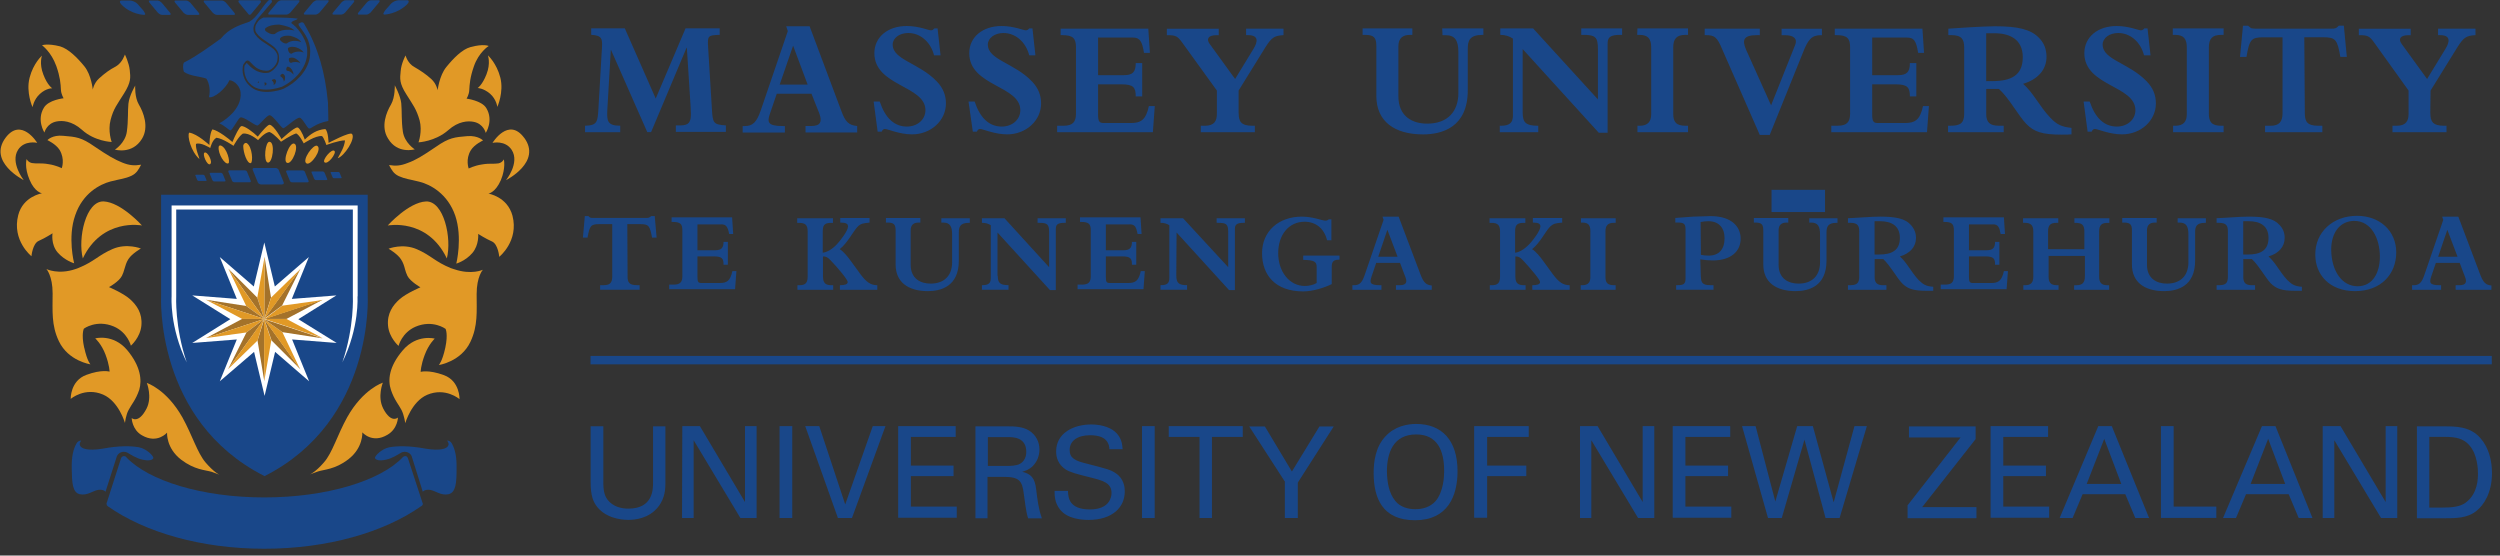 <svg width="207" height="46" viewBox="0 0 207 46" fill="none" xmlns="http://www.w3.org/2000/svg">
<rect x="0" y="0" width="207" height="46" fill="#333333" stroke="none"/>
<g clip-path="url(#clip0_865_10097)">
<g clip-path="url(#clip1_865_10097)">
<path d="M50.601 4.133H50.577L50.288 9.053C50.245 9.968 50.245 10.41 51.355 10.41V10.945H48.44V10.41C49.464 10.386 49.487 10.097 49.553 8.94L49.843 3.93C49.886 3.218 49.843 2.929 48.952 2.883V2.347H51.734L54.294 8.159L56.765 2.347H59.591V2.883C58.633 2.926 58.567 2.926 58.633 3.93L58.946 9.027C59.012 10.184 59.056 10.317 60.103 10.383V10.918H55.96V10.383H56.183C56.738 10.383 57.207 10.383 57.207 9.492C57.207 9.269 57.184 9.047 57.184 8.847L56.871 3.95H56.848L53.909 10.942H53.596L50.591 4.129L50.601 4.133ZM64.315 7.763L63.76 9.389C63.514 10.101 63.537 10.436 64.807 10.436H64.987V10.972H61.493V10.436H61.692C62.314 10.436 62.65 10.124 62.982 9.166L65.23 2.577L65.097 2.174H67.035L69.662 9.186C69.994 10.101 70.283 10.367 70.975 10.433V10.968H66.699V10.433H67.168C67.969 10.433 68.082 10.054 67.836 9.386L67.191 7.76H64.319L64.315 7.763ZM65.672 3.777L64.558 7.005H66.872L65.668 3.777H65.672ZM72.331 8.408H72.843C73.289 9.765 74.047 10.48 75.091 10.48C75.959 10.48 76.627 9.901 76.627 9.123C76.627 7.075 72.398 7.142 72.398 4.402C72.398 3.065 73.512 2.154 75.071 2.154C76.095 2.154 76.873 2.51 77.076 2.51C77.165 2.51 77.255 2.487 77.365 2.354H77.631L77.877 4.581H77.342C77.052 3.468 76.205 2.733 75.204 2.733C74.469 2.733 73.914 3.155 73.914 3.69C73.914 4.96 76.095 5.203 77.564 6.739C78.1 7.294 78.323 7.896 78.323 8.565C78.323 9.991 77.076 11.125 75.516 11.125C74.469 11.125 73.512 10.679 73.269 10.679C73.159 10.679 73.069 10.746 73.003 10.902H72.67L72.338 8.408H72.331ZM80.188 8.408H80.7C81.145 9.765 81.903 10.48 82.947 10.48C83.815 10.48 84.483 9.901 84.483 9.123C84.483 7.075 80.254 7.142 80.254 4.402C80.254 3.065 81.368 2.154 82.927 2.154C83.951 2.154 84.729 2.51 84.932 2.51C85.022 2.51 85.112 2.487 85.221 2.354H85.487L85.733 4.581H85.221C84.932 3.468 84.084 2.733 83.084 2.733C82.349 2.733 81.793 3.155 81.793 3.69C81.793 4.96 83.975 5.203 85.444 6.739C85.979 7.294 86.202 7.896 86.202 8.565C86.202 9.991 84.955 11.125 83.396 11.125C82.349 11.125 81.391 10.679 81.148 10.679C81.039 10.679 80.949 10.746 80.882 10.902H80.55L80.194 8.408H80.188ZM93.793 3.109H90.92V6.224H93.058C93.793 6.224 94.039 5.958 94.039 5.223H94.574V7.983H94.039C94.039 7.248 93.859 6.982 92.858 6.982H90.92V9.476C90.92 10.077 91.03 10.187 91.409 10.187H93.613C94.457 10.187 94.883 9.941 95.126 8.784H95.615L95.458 10.945H87.532V10.41H88.067C88.825 10.41 89.091 10.097 89.091 9.409V3.91C89.091 3.175 88.845 2.909 87.954 2.909H87.821V2.374H95.079L95.212 4.379H94.724C94.567 3.421 94.391 3.109 93.789 3.109M102.563 9.389C102.563 10.057 102.763 10.413 103.7 10.413H103.9V10.948H99.425V10.413H99.757C100.535 10.413 100.758 10.034 100.758 9.412V7.497L97.909 3.557C97.53 3.022 97.373 2.912 96.705 2.912H96.615V2.377H100.911V2.912H100.755C99.997 2.912 99.887 3.245 100.153 3.624L102.267 6.54L103.803 4.023C104.136 3.468 104.249 2.909 103.335 2.909H103.178V2.374H106.274V2.909C105.516 2.952 105.293 3.109 104.804 3.867L102.557 7.497V9.389H102.563ZM119.416 2.354H122.824V2.889H122.735C121.687 2.889 121.531 3.378 121.531 4.026V7.477C121.531 10.549 119.393 11.128 117.834 11.128C115.473 11.128 113.961 10.061 113.961 7.943V3.823C113.961 3.132 113.781 2.889 113.046 2.889H112.823V2.354H116.943V2.889H116.72C116.165 2.889 115.786 3.155 115.786 3.823V7.966C115.786 9.658 116.966 10.237 118.17 10.237C119.885 10.237 120.753 9.213 120.753 7.7V4.339C120.753 3.358 120.487 2.912 119.686 2.912H119.44L119.416 2.357V2.354ZM126.076 9.299C126.076 10.144 126.322 10.413 127.366 10.413V10.948H124.181V10.413H124.271C125.072 10.413 125.271 10.101 125.271 9.545V3.198C124.982 2.999 124.626 2.886 124.224 2.886V2.351H126.94L132.307 8.229V4.066C132.307 3.065 132.107 2.886 131.06 2.886H130.927V2.351H134.311V2.886H134.178C133.354 2.886 133.111 3.065 133.111 3.597V10.988H132.376L126.076 4.063V9.296V9.299ZM135.581 2.354H139.767V2.889H139.545C138.833 2.889 138.544 3.202 138.544 3.936V9.412C138.544 10.081 138.767 10.413 139.568 10.413H139.767V10.948H135.581V10.413H135.761C136.453 10.413 136.719 10.057 136.719 9.456V3.933C136.719 3.222 136.473 2.886 135.738 2.886H135.558L135.581 2.351V2.354ZM142.593 4.066C142.171 3.065 141.968 2.909 141.237 2.909H141.147V2.374H145.712V2.909H145.489C144.375 2.909 144.219 3.288 144.575 4.113L146.646 8.721L148.651 3.69C148.831 3.222 148.541 2.912 147.783 2.912H147.517V2.377H150.855V2.912H150.766C149.988 2.912 149.698 3.291 149.273 4.382L146.533 11.171H145.709L142.593 4.069V4.066ZM157.891 3.109H155.018V6.224H157.156C157.891 6.224 158.137 5.958 158.137 5.223H158.672V7.983H158.137C158.137 7.248 157.957 6.982 156.956 6.982H155.018V9.476C155.018 10.077 155.128 10.187 155.507 10.187H157.711C158.556 10.187 158.981 9.941 159.224 8.784H159.713L159.556 10.945H151.63V10.41H152.165C152.923 10.41 153.189 10.097 153.189 9.409V3.91C153.189 3.175 152.943 2.909 152.052 2.909H151.919V2.374H159.177L159.31 4.379H158.822C158.665 3.421 158.509 3.109 157.887 3.109M164.457 9.409C164.457 10.12 164.746 10.41 165.504 10.41H165.907V10.945H161.298V10.41H161.498C162.299 10.41 162.635 10.21 162.635 9.409V3.956C162.635 3.288 162.455 2.909 161.588 2.909H161.322V2.374C161.99 2.331 162.479 2.307 163.014 2.264C163.749 2.221 164.706 2.174 165.175 2.174C167.113 2.174 168.157 2.44 168.826 3.132C169.271 3.577 169.451 4.113 169.451 4.711C169.451 5.758 168.739 6.58 167.512 6.939C168.38 7.697 168.849 8.787 169.783 9.765C170.319 10.32 170.698 10.5 171.519 10.589V11.125C171.23 11.148 171.097 11.148 170.694 11.148C169.068 11.148 168.4 10.902 167.778 10.257C167.11 9.565 166.352 8.119 165.508 7.361H164.46V9.409H164.457ZM164.457 6.716H164.969C166.572 6.716 167.486 6.204 167.486 4.734C167.486 3.265 166.419 2.753 165.149 2.753H164.457V6.716ZM172.516 8.408H173.028C173.474 9.765 174.232 10.48 175.276 10.48C176.144 10.48 176.812 9.901 176.812 9.123C176.812 7.075 172.583 7.142 172.583 4.402C172.583 3.065 173.697 2.154 175.256 2.154C176.257 2.154 177.058 2.51 177.261 2.51C177.35 2.51 177.44 2.487 177.55 2.354H177.816L178.062 4.581H177.527C177.237 3.468 176.39 2.733 175.389 2.733C174.654 2.733 174.099 3.155 174.099 3.69C174.099 4.96 176.28 5.203 177.749 6.739C178.285 7.294 178.507 7.896 178.507 8.565C178.507 9.991 177.261 11.125 175.701 11.125C174.654 11.125 173.697 10.679 173.454 10.679C173.344 10.679 173.254 10.746 173.188 10.902H172.855L172.523 8.408H172.516ZM179.93 2.354H184.116V2.889H183.894C183.182 2.889 182.893 3.202 182.893 3.936V9.412C182.893 10.081 183.116 10.413 183.917 10.413H184.116V10.948H179.93V10.413H180.11C180.802 10.413 181.067 10.057 181.067 9.456V3.933C181.067 3.222 180.821 2.886 180.087 2.886H179.907V2.351H179.93V2.354ZM190.839 9.366C190.839 10.077 191.038 10.413 191.976 10.413H192.289V10.948H187.547V10.413H187.993C188.704 10.413 188.994 10.101 188.994 9.366V3.089H187.434C186.41 3.089 186.254 3.245 186.008 4.714H185.473L185.719 2.131H186.141C186.251 2.221 186.321 2.287 186.387 2.331C186.477 2.354 186.587 2.374 186.766 2.374H193.023C193.379 2.374 193.446 2.351 193.648 2.128H194.071L194.317 4.711H193.781C193.535 3.265 193.379 3.085 192.355 3.085H190.796L190.839 9.362V9.366ZM201.235 9.389C201.235 10.057 201.435 10.413 202.373 10.413H202.572V10.948H198.097V10.413H198.429C199.207 10.413 199.43 10.034 199.43 9.412V7.497L196.604 3.557C196.225 3.022 196.069 2.912 195.401 2.912H195.311V2.377H199.606V2.912H199.45C198.692 2.912 198.582 3.245 198.848 3.624L200.963 6.54L202.499 4.023C202.831 3.468 202.944 2.909 202.03 2.909H201.874V2.374H204.969V2.909C204.211 2.952 203.988 3.109 203.5 3.867L201.252 7.497L201.229 9.389H201.235ZM51.961 22.901C51.961 23.39 52.117 23.612 52.739 23.612H52.961V23.991H49.69V23.612H50.002C50.491 23.612 50.694 23.413 50.694 22.901V18.559H49.627C48.935 18.559 48.825 18.669 48.646 19.673H48.267L48.423 17.89H48.712C48.779 17.957 48.822 18 48.892 18.023C48.962 18.047 49.025 18.047 49.158 18.047H53.477C53.723 18.047 53.766 18.023 53.922 17.89H54.211L54.368 19.673H53.989C53.809 18.672 53.699 18.559 53.008 18.559H51.941L51.964 22.901H51.961ZM59.73 18.582H57.749V20.72H59.218C59.707 20.72 59.91 20.54 59.91 20.028H60.266V21.92H59.91C59.91 21.408 59.8 21.229 59.085 21.229H57.749V22.944C57.749 23.346 57.815 23.433 58.081 23.433H59.594C60.196 23.433 60.462 23.253 60.641 22.452H60.974L60.864 23.945H55.408V23.566H55.787C56.323 23.566 56.499 23.343 56.499 22.874V19.067C56.499 18.555 56.343 18.376 55.697 18.376H55.608V17.997H60.618L60.708 19.377H60.375C60.266 18.798 60.129 18.575 59.73 18.575M68.145 22.924C68.145 23.459 68.391 23.616 68.857 23.616H68.99V23.995H66.028V23.616H66.184C66.653 23.616 66.875 23.459 66.875 22.904V19.164C66.875 18.652 66.696 18.452 66.164 18.452H66.008V18.073H68.97V18.452H68.814C68.212 18.452 68.122 18.698 68.122 19.21V20.926C68.478 20.883 68.923 20.637 69.326 20.191C69.615 19.879 70.217 19.101 70.217 18.745C70.217 18.546 70.061 18.432 69.662 18.432H69.572V18.053H71.999V18.432C71.463 18.476 71.264 18.522 71.018 18.765C70.616 19.187 70.193 20.102 69.525 20.633C69.791 20.766 70.217 21.278 70.483 21.657L71.261 22.725C71.73 23.346 72.085 23.616 72.641 23.616V23.995H69.545V23.616C69.924 23.616 70.19 23.549 70.19 23.35C70.19 23.15 69.366 22.169 68.787 21.568C68.498 21.255 68.365 21.235 68.142 21.235V22.927L68.145 22.924ZM77.94 18.07H80.301V18.449H80.234C79.499 18.449 79.39 18.782 79.39 19.25V21.588C79.39 23.702 77.92 24.105 76.83 24.105C75.204 24.105 74.157 23.37 74.157 21.9V19.074C74.157 18.605 74.024 18.429 73.512 18.429H73.355V18.05H76.205V18.429H76.048C75.669 18.429 75.403 18.609 75.403 19.074V21.923C75.403 23.08 76.228 23.483 77.052 23.483C78.233 23.483 78.835 22.771 78.835 21.724V19.41C78.835 18.742 78.655 18.429 78.1 18.429H77.944V18.073L77.94 18.07ZM82.615 22.834C82.615 23.413 82.794 23.612 83.506 23.612V23.991H81.302V23.612H81.345C81.9 23.612 82.036 23.413 82.036 23.011V18.648C81.837 18.515 81.591 18.449 81.302 18.449V18.07H83.17L86.867 22.123V19.25C86.867 18.559 86.734 18.449 85.999 18.449H85.91V18.07H88.247V18.449H88.157C87.602 18.449 87.422 18.582 87.422 18.938V24.015H86.934L82.591 19.25V22.834H82.615ZM93.546 18.582H91.565V20.72H93.034C93.523 20.72 93.726 20.54 93.726 20.028H94.082V21.92H93.726C93.726 21.408 93.616 21.229 92.901 21.229H91.565V22.944C91.565 23.346 91.632 23.433 91.897 23.433H93.41C94.012 23.433 94.278 23.253 94.457 22.452H94.79L94.68 23.945H89.224V23.566H89.603C90.139 23.566 90.315 23.343 90.315 22.874V19.067C90.315 18.555 90.159 18.376 89.514 18.376H89.424V17.997H94.434L94.524 19.377H94.192C94.082 18.798 93.969 18.575 93.546 18.575M97.4 22.834C97.4 23.413 97.579 23.612 98.291 23.612V23.991H96.087V23.612H96.13C96.685 23.612 96.821 23.413 96.821 23.011V18.648C96.622 18.515 96.376 18.449 96.087 18.449V18.07H97.955L101.696 22.123V19.25C101.696 18.559 101.563 18.449 100.828 18.449H100.738V18.07H103.075V18.449H102.986C102.43 18.449 102.251 18.582 102.251 18.938V24.015H101.762L97.42 19.25L97.397 22.834H97.4ZM110.912 21.498C110.423 21.498 110.267 21.654 110.267 22.1V23.526C109.622 23.838 108.687 24.128 107.906 24.128C105.612 24.128 104.498 22.791 104.498 20.966C104.498 19.141 105.878 17.937 107.793 17.937C108.727 17.937 109.462 18.27 109.751 18.27C109.884 18.27 109.951 18.226 110.017 18.16H110.24V19.895H109.884C109.638 18.915 108.95 18.359 108.016 18.359C106.726 18.359 105.835 19.427 105.835 20.963C105.835 22.499 106.769 23.679 108.039 23.679C108.372 23.679 108.774 23.589 109.02 23.433V22.12C109.02 21.651 108.82 21.541 107.906 21.518V21.162H110.912V21.494V21.498ZM113.941 21.79L113.562 22.904C113.405 23.393 113.405 23.616 114.273 23.616H114.383V23.995H111.979V23.616H112.112C112.558 23.616 112.78 23.416 113.003 22.748L114.562 18.206L114.473 17.94H115.809L117.634 22.771C117.88 23.393 118.08 23.596 118.549 23.639V23.995H115.586V23.616H115.899C116.454 23.616 116.544 23.35 116.344 22.881L115.922 21.767H113.941V21.79ZM114.875 19.028L114.117 21.255H115.719L114.875 19.028ZM125.474 22.924C125.474 23.459 125.72 23.616 126.186 23.616H126.319V23.995H123.356V23.616H123.513C123.981 23.616 124.204 23.459 124.204 22.904V19.164C124.204 18.652 124.025 18.452 123.493 18.452H123.336V18.073H126.299V18.452H126.142C125.541 18.452 125.451 18.698 125.451 19.21V20.926C125.807 20.883 126.229 20.637 126.654 20.191C126.944 19.879 127.546 19.101 127.546 18.745C127.546 18.546 127.389 18.432 127.01 18.432H126.92V18.053H129.348V18.432C128.792 18.476 128.613 18.522 128.347 18.765C127.944 19.187 127.522 20.102 126.854 20.633C127.12 20.766 127.546 21.278 127.812 21.657L128.59 22.725C129.058 23.346 129.414 23.616 129.969 23.616V23.995H126.874V23.616C127.253 23.616 127.519 23.549 127.519 23.35C127.519 23.15 126.674 22.169 126.116 21.568C125.827 21.255 125.694 21.235 125.471 21.235V22.927L125.474 22.924ZM130.884 18.07H133.779V18.449H133.623C133.134 18.449 132.932 18.672 132.932 19.16V22.924C132.932 23.393 133.088 23.616 133.643 23.616H133.776V23.995H130.88V23.616H131.013C131.502 23.616 131.682 23.37 131.682 22.947V19.141C131.682 18.652 131.525 18.429 131.013 18.429H130.904V18.073H130.88L130.884 18.07ZM140.835 22.901C140.835 23.456 141.034 23.612 141.613 23.612H141.879V23.991H138.783V23.612H138.916C139.405 23.612 139.561 23.503 139.561 23.077V18.981C139.561 18.535 139.428 18.426 138.916 18.426H138.717V18.047C139.072 18.023 139.561 17.98 140.186 17.937C140.788 17.914 141.367 17.894 141.633 17.894C143.391 17.894 144.126 18.785 144.126 19.762C144.126 20.876 143.235 21.564 141.832 21.564C141.5 21.564 141.187 21.541 140.785 21.475L140.828 22.901H140.835ZM140.835 21.099C141.034 21.142 141.237 21.165 141.48 21.165C142.324 21.165 142.793 20.653 142.793 19.719C142.793 18.851 142.304 18.316 141.456 18.316C141.234 18.316 141.034 18.339 140.811 18.383L140.835 21.099ZM149.785 18.07H152.145V18.449H152.079C151.344 18.449 151.234 18.782 151.234 19.25V21.588C151.234 23.702 149.765 24.105 148.674 24.105C147.049 24.105 146.001 23.37 146.001 21.9V19.074C146.001 18.605 145.868 18.429 145.376 18.429H145.22V18.05H148.069V18.429H147.913C147.534 18.429 147.268 18.609 147.268 19.074V21.923C147.268 23.08 148.093 23.483 148.917 23.483C150.097 23.483 150.699 22.771 150.699 21.724V19.41C150.699 18.742 150.52 18.429 149.964 18.429H149.808V18.073H149.785V18.07ZM155.217 22.924C155.217 23.413 155.417 23.616 155.929 23.616H156.195V23.995H153.01V23.616H153.143C153.698 23.616 153.944 23.483 153.944 22.924V19.16C153.944 18.715 153.834 18.449 153.209 18.449H153.01V18.07C153.455 18.047 153.811 18.027 154.19 18.003C154.702 17.96 155.347 17.937 155.683 17.937C157.02 17.937 157.754 18.117 158.2 18.605C158.489 18.918 158.645 19.274 158.645 19.696C158.645 20.431 158.157 20.986 157.309 21.232C157.911 21.767 158.223 22.502 158.868 23.19C159.247 23.569 159.493 23.702 160.072 23.745V24.078H159.516C158.379 24.078 157.937 23.898 157.492 23.456C157.046 22.987 156.511 21.987 155.932 21.451H155.221V22.921L155.217 22.924ZM155.217 21.076H155.573C156.664 21.076 157.309 20.72 157.309 19.696C157.309 18.672 156.574 18.316 155.683 18.316H155.214V21.076H155.217ZM165.012 18.582H163.031V20.72H164.5C164.989 20.72 165.192 20.54 165.192 20.028H165.548V21.92H165.192C165.192 21.408 165.082 21.229 164.367 21.229H163.031V22.944C163.031 23.346 163.097 23.433 163.363 23.433H164.876C165.454 23.433 165.744 23.253 165.923 22.452H166.256L166.146 23.945H160.69V23.566H161.069C161.604 23.566 161.781 23.343 161.781 22.874V19.067C161.781 18.555 161.624 18.376 161.003 18.376H160.913V17.997H165.923L166.013 19.377H165.657C165.548 18.798 165.434 18.575 165.012 18.575M171.938 23.616C172.426 23.616 172.629 23.393 172.629 22.881V21.189H169.624V22.904C169.624 23.416 169.823 23.616 170.315 23.616H170.448V23.995H167.532V23.616H167.689C168.157 23.616 168.357 23.393 168.357 22.924V19.141C168.357 18.672 168.157 18.449 167.665 18.449H167.509V18.07H170.425V18.449H170.292C169.823 18.449 169.58 18.605 169.58 19.141V20.633H172.586V19.164C172.586 18.629 172.387 18.452 171.851 18.452H171.761V18.073H174.657V18.452H174.501C174.032 18.452 173.81 18.632 173.81 19.144V22.907C173.81 23.396 173.989 23.619 174.501 23.619H174.634V23.998H171.738V23.619H171.938V23.616ZM180.286 18.07H182.647V18.449H182.58C181.845 18.449 181.756 18.782 181.756 19.25V21.588C181.756 23.702 180.286 24.105 179.196 24.105C177.57 24.105 176.523 23.37 176.523 21.9V19.074C176.523 18.605 176.39 18.429 175.878 18.429H175.721V18.05H178.571V18.429H178.414C178.035 18.429 177.769 18.609 177.769 19.074V21.923C177.769 23.08 178.594 23.483 179.418 23.483C180.599 23.483 181.2 22.771 181.2 21.724V19.41C181.2 18.742 181.021 18.429 180.466 18.429H180.309V18.073H180.286V18.07ZM185.742 22.924C185.742 23.413 185.942 23.616 186.454 23.616H186.72V23.995H183.534V23.616H183.691C184.246 23.616 184.469 23.483 184.469 22.924V19.16C184.469 18.715 184.359 18.449 183.734 18.449H183.534V18.07C183.98 18.047 184.336 18.027 184.715 18.003C185.227 17.96 185.872 17.937 186.208 17.937C187.544 17.937 188.279 18.117 188.724 18.605C189.037 18.918 189.17 19.274 189.17 19.696C189.17 20.431 188.681 20.986 187.833 21.232C188.435 21.767 188.748 22.502 189.393 23.19C189.772 23.569 190.018 23.702 190.596 23.745V24.078H190.041C188.904 24.078 188.462 23.898 188.016 23.456C187.571 22.987 187.035 21.987 186.457 21.451H185.745V22.921L185.742 22.924ZM185.742 21.076H186.098C187.188 21.076 187.833 20.72 187.833 19.696C187.833 18.672 187.099 18.316 186.208 18.316H185.739V21.076H185.742ZM195.158 17.87C197.05 17.87 198.409 19.117 198.409 20.899C198.409 22.681 197.163 24.105 195.002 24.105C192.84 24.105 191.707 22.701 191.707 21.099C191.683 19.23 193.153 17.87 195.158 17.87ZM195.204 23.702C196.474 23.702 197.053 22.565 197.053 21.252C197.053 19.716 196.318 18.29 194.938 18.29C193.781 18.29 193.023 19.224 193.023 20.673C193.047 22.475 193.938 23.702 195.204 23.702ZM201.681 21.79L201.302 22.904C201.146 23.393 201.146 23.616 202.013 23.616H202.123V23.995H199.719V23.616H199.852C200.298 23.616 200.521 23.416 200.743 22.748L202.303 18.206L202.213 17.94H203.55L205.375 22.771C205.621 23.393 205.82 23.596 206.289 23.639V23.995H203.327V23.616H203.639C204.195 23.616 204.284 23.35 204.085 22.881L203.663 21.767H201.681V21.79ZM202.639 19.028L201.88 21.255H203.483L202.639 19.028Z" fill="#194789"/>
<path d="M146.683 16.637H151.112" stroke="#194789" stroke-width="1.839" stroke-miterlimit="16.12"/>
<path d="M49.956 35.302V40C49.956 40.801 50.135 41.137 50.288 41.357C50.757 41.978 51.492 42.115 52.024 42.115C54.072 42.115 54.072 40.512 54.072 39.954V35.299H55.096V39.974C55.096 40.376 55.096 41.244 54.474 41.998C53.716 42.933 52.582 43.046 52.024 43.046C51.312 43.046 50.042 42.846 49.351 41.842C49.128 41.51 48.905 41.064 48.905 39.927V35.296H49.953L49.956 35.302Z" fill="#194789"/>
<path d="M56.499 35.285H57.952L61.686 41.569V35.285H62.647V42.889H61.303L57.433 36.449V42.889H56.472L56.496 35.285H56.499ZM64.548 35.285H65.599V42.889H64.548V35.285ZM70.543 42.889H69.379L66.673 35.285H67.836L69.984 41.769L72.265 35.285H73.316L70.543 42.889ZM74.366 35.285H79.131V36.18H75.42V38.55H78.954V39.422H75.42V41.948H79.22V42.866H74.37V35.285H74.366Z" fill="#194789"/>
<path d="M80.77 35.302H83.486C83.889 35.302 84.667 35.302 85.222 35.658C85.777 36.014 86.066 36.592 86.066 37.217C86.066 37.753 85.867 38.218 85.531 38.574C85.199 38.906 84.863 38.996 84.64 39.063C85.375 39.242 85.687 39.575 85.797 40.532C85.907 41.423 85.977 42.068 86.266 42.916H85.129C84.949 42.404 84.863 41.49 84.773 40.911C84.64 39.797 84.394 39.485 83.104 39.485H81.767V42.913H80.767V35.299L80.77 35.302ZM81.794 38.577H83.463C83.573 38.577 84.174 38.577 84.464 38.398C84.62 38.308 84.976 38.042 84.976 37.417C84.976 36.193 83.885 36.193 83.463 36.193H81.794V38.577ZM88.427 40.668C88.45 41.204 88.517 42.181 90.252 42.181C91.832 42.181 92.034 41.2 92.034 40.825C92.034 39.98 91.343 39.801 90.299 39.535C89.142 39.245 88.63 39.112 88.227 38.866C87.606 38.444 87.449 37.886 87.449 37.374C87.449 35.837 88.919 35.146 90.345 35.146C90.857 35.146 91.881 35.236 92.483 35.904C92.905 36.373 92.929 36.885 92.952 37.194H91.861C91.818 36.236 91.017 36.037 90.259 36.037C89.212 36.037 88.567 36.506 88.567 37.261C88.567 37.929 89.012 38.152 89.923 38.374C91.725 38.843 91.928 38.886 92.373 39.176C93.085 39.644 93.131 40.379 93.131 40.688C93.131 42.025 92.084 43.049 90.126 43.049C89.547 43.049 88.367 42.959 87.765 42.181C87.32 41.626 87.32 41.024 87.32 40.645H88.434V40.668H88.427Z" fill="#194789"/>
<path d="M94.558 35.285H95.608V42.889H94.558V35.285ZM99.322 42.889V36.18H96.772V35.285H102.899V36.18H100.349V42.889H99.322ZM106.41 39.914L103.435 35.309H104.731L106.969 39.042L109.25 35.309H110.433L107.458 39.96V42.889H106.384V39.914H106.407H106.41Z" fill="#194789"/>
<path d="M114.719 36.127C115.497 35.282 116.544 35.103 117.256 35.103C119.371 35.103 120.684 36.439 120.684 39.023C120.684 41.047 119.883 43.076 117.166 43.076C114.45 43.076 113.738 41.227 113.738 39.156C113.738 38.288 113.871 37.018 114.719 36.127ZM115.524 41.47C115.946 42.005 116.614 42.161 117.193 42.161C117.815 42.161 118.44 41.982 118.885 41.47C119.507 40.712 119.577 39.511 119.577 38.999C119.577 37.284 118.998 35.971 117.263 35.971C115.348 35.971 114.836 37.507 114.836 39.066C114.859 39.91 114.992 40.825 115.527 41.47" fill="#194789"/>
<path d="M122.04 35.285H126.579V36.18H123.134V38.55H126.376V39.422H123.134V42.866H122.06V35.285H122.037H122.04ZM130.828 35.285H132.281L136.014 41.569V35.285H136.975V42.889H135.632L131.762 36.449V42.889H130.824V35.285H130.828ZM138.498 35.285H143.262V36.18H139.552V38.55H143.086V39.422H139.552V41.948H143.352V42.866H138.501V35.285H138.498ZM145.364 35.285L146.996 41.523L148.808 35.285H150.105L151.827 41.593L153.549 35.285H154.576L152.319 42.889H151.155L149.41 36.406L147.531 42.889H146.391L144.243 35.285H145.36H145.364ZM157.951 41.835L162.333 36.223H158.061V35.306H163.583V36.356L159.155 41.992H163.65V42.909H157.948V41.835H157.951ZM164.817 35.285H169.581V36.18H165.871V38.55H169.405V39.422H165.871V41.948H169.671V42.866H164.82V35.285H164.817ZM173.74 35.285H174.857L177.943 42.889H176.802L175.975 40.921H172.44L171.613 42.889H170.539L173.737 35.285H173.74ZM172.78 40.07H175.642L174.232 36.336L172.78 40.07ZM178.927 35.285H179.978V41.948H183.512V42.886H178.927V35.282V35.285ZM187.292 35.285H188.409L191.471 42.889H190.331L189.503 40.921H185.969L185.141 42.889H184.067L187.289 35.285H187.292ZM186.351 40.07H189.214L187.804 36.336L186.351 40.07ZM192.346 35.285H193.799L197.532 41.569V35.285H198.493V42.889H197.15L193.28 36.449V42.889H192.319V35.285H192.342H192.346Z" fill="#194789"/>
<path d="M200.125 35.302H202.33C203.354 35.302 204.557 35.302 205.402 36.303C206.07 37.081 206.336 38.128 206.336 39.176C206.336 40.825 205.644 41.825 205.066 42.291C204.308 42.913 203.374 42.913 202.26 42.913H200.122V35.299L200.125 35.302ZM201.169 42.028H202.193C202.928 42.028 203.686 41.985 204.175 41.606C205.156 40.871 205.176 39.648 205.176 39.202C205.176 38.913 205.152 37.623 204.441 36.842C203.952 36.306 203.35 36.173 202.416 36.173H201.146V42.028H201.169Z" fill="#194789"/>
<path d="M48.895 30.166H206.319V29.474H48.895V30.166Z" fill="#194789"/>
<path d="M10.524 28.979C9.361 27.616 7.885 28.018 7.885 28.018C7.885 28.018 8.4 28.467 8.736 29.361C9.072 30.255 9.072 30.771 9.072 30.771C9.072 30.771 8.423 30.568 7.15 31.04C5.807 31.532 5.853 33.032 5.853 33.032C5.853 33.032 7.017 32.024 8.536 32.672C9.833 33.231 10.348 35.02 10.348 35.02C10.348 35.02 10.415 34.348 10.661 33.923C10.907 33.454 11.243 33.118 11.532 32.267C11.755 31.485 11.665 30.345 10.524 28.979Z" fill="#E19926"/>
<path d="M6.967 28.779C6.721 27.639 6.944 27.213 6.944 27.213C6.944 27.213 7.994 26.432 9.427 27.034C10.568 27.526 10.837 28.623 10.837 28.623C10.837 28.623 11.618 27.951 11.708 26.947C11.798 25.943 11.329 25.271 10.747 24.756C10.189 24.264 9.025 23.772 9.025 23.772C9.025 23.772 9.853 23.323 10.099 22.834C10.189 22.655 10.255 22.456 10.302 22.276C10.392 21.987 10.458 21.717 10.637 21.448C10.927 20.999 11.665 20.577 11.665 20.577C11.665 20.577 10.501 20.108 9.318 20.62C8.134 21.136 7.818 21.648 6.502 22.186C6.412 22.229 6.322 22.253 6.256 22.276C4.826 22.768 3.842 22.276 3.842 22.276C3.842 22.276 4.357 22.834 4.357 24.287C4.357 25.74 4.244 26.927 4.872 28.244C5.654 29.9 7.489 30.166 7.489 30.166C7.489 30.166 7.22 29.919 6.974 28.779" fill="#E19926"/>
<path d="M17.031 38.305C16.339 37.5 15.934 36.067 15.109 34.571C13.789 32.224 12.157 31.708 12.157 31.708C12.157 31.708 12.625 32.872 12.133 33.833C11.462 35.129 10.903 34.614 10.903 34.614C10.903 34.614 10.926 35.575 11.754 36.044C13.028 36.782 13.832 35.821 13.832 35.821C13.832 35.821 13.742 37.094 14.996 38.059C16.113 38.91 16.987 38.91 17.523 39.066C17.858 39.179 18.171 39.312 18.171 39.312C18.171 39.312 17.722 39.109 17.031 38.305Z" fill="#E19926"/>
<path d="M6.857 21.398C8.466 18.02 11.755 18.669 11.755 18.669C11.755 18.669 10.032 16.747 8.579 16.677C7.103 16.634 6.432 19.719 6.857 21.395" fill="#E19926"/>
<path d="M10.634 8.565C10.568 9.19 10.634 9.974 10.501 10.912C10.368 11.85 9.517 12.388 9.517 12.388C9.517 12.388 10.947 12.814 11.755 11.494C12.36 10.51 11.868 9.28 11.509 8.678C11.13 8.053 11.196 7.088 11.196 7.088C11.196 7.088 10.704 7.916 10.637 8.565" fill="#E19926"/>
<path d="M4.666 5.476C4.978 6.37 5.025 6.952 5.045 7.444C5.068 7.823 5.268 8.136 5.268 8.136C5.268 8.136 4.014 8.269 3.635 8.917C3.01 9.944 3.678 10.975 3.678 10.975C3.678 10.975 3.858 10.214 4.686 10.057C5.135 9.968 5.939 9.991 6.787 10.749C7.838 11.71 9.247 11.756 9.247 11.756C9.247 11.756 8.912 10.862 9.158 9.921C9.404 8.98 9.693 8.668 10.275 7.73C10.857 6.793 10.81 6.433 10.744 5.808C10.677 5.183 10.341 4.512 10.341 4.512C10.341 4.512 10.139 5.183 9.603 5.496C9.045 5.785 8.666 6.078 8.217 6.48C7.768 6.882 7.681 7.418 7.681 7.418C7.681 7.418 7.568 6.211 6.99 5.496C6.408 4.781 5.67 4.043 4.978 3.84C3.928 3.571 3.479 3.75 3.479 3.75C3.479 3.75 4.24 4.286 4.663 5.473" fill="#E19926"/>
<path d="M1.491 12.408C2.026 11.58 3.08 11.826 3.08 11.826C3.08 11.826 1.76 9.678 0.464 11.401C-1.036 13.412 1.963 14.912 1.963 14.912C1.963 14.912 0.823 13.459 1.494 12.408" fill="#E19926"/>
<path d="M4.776 20.906C5.358 21.578 6.139 21.8 6.139 21.8C6.139 21.8 5.58 19.653 6.229 17.821C6.854 15.985 8.287 15.251 9.158 15.024C10.029 14.802 10.341 14.802 10.88 14.556C11.306 14.353 11.462 14.064 11.685 13.638C11.126 13.728 10.724 13.705 10.119 13.459C9.514 13.213 8.955 12.9 7.838 12.139C6.721 11.357 6.295 11.334 5.221 11.244C4.327 11.155 3.925 11.603 3.925 11.603C3.925 11.603 4.616 11.916 4.932 12.408C5.401 13.189 5.112 13.927 5.112 13.927C5.112 13.927 4.643 13.681 4.014 13.592C3.389 13.479 3.007 13.568 2.651 13.502C2.316 13.435 2.203 13.166 2.203 13.166C2.203 13.166 2 13.858 2.449 14.888C2.874 15.916 3.476 16.005 3.476 16.005C3.476 16.005 1.91 16.251 1.508 17.817C0.972 19.919 2.605 21.215 2.605 21.215C2.605 21.215 2.695 20.165 3.21 19.942C3.725 19.719 4.35 19.317 4.35 19.317C4.35 19.317 4.194 20.234 4.776 20.906Z" fill="#E19926"/>
<path d="M3.3 7.78C3.835 7.288 4.327 7.311 4.327 7.311C4.327 7.311 3.925 7.065 3.589 6.171C3.23 5.253 3.476 4.605 3.476 4.605C3.476 4.605 2.761 5.23 2.449 6.44C2.136 7.647 2.695 8.877 2.695 8.877C2.695 8.877 2.784 8.252 3.3 7.78Z" fill="#E19926"/>
<path d="M30.446 24.507V16.122H13.34V24.507C13.34 24.507 12.782 34.817 21.905 39.422C31.005 34.817 30.446 24.507 30.446 24.507Z" fill="#194789"/>
<path d="M9.673 37.789C9.763 37.566 9.986 37.41 10.255 37.41C10.368 37.41 10.458 37.433 10.544 37.477C10.814 37.633 11.326 37.969 11.798 38.058C12.333 38.191 12.669 38.082 12.692 37.925C12.736 37.769 12.134 37.144 11.485 37.031C10.837 36.918 9.853 36.898 8.533 37.144C7.213 37.367 6.721 37.121 6.631 36.898C6.541 36.695 6.654 36.629 6.721 36.472C6.541 36.496 6.408 36.562 6.319 36.742C6.073 37.211 5.916 37.769 5.94 38.843C5.963 39.917 5.983 40.788 6.611 40.921C7.236 41.054 7.685 40.632 8.131 40.562C8.58 40.495 8.736 40.718 8.736 40.718L9.673 37.789Z" fill="#194789"/>
<path d="M34.093 37.789C34.004 37.566 33.781 37.41 33.512 37.41C33.399 37.41 33.309 37.433 33.222 37.477C32.953 37.633 32.441 37.969 31.969 38.058C31.41 38.191 31.098 38.082 31.051 37.925C31.008 37.769 31.61 37.144 32.258 37.031C32.907 36.918 33.891 36.898 35.211 37.144C36.531 37.367 37.023 37.121 37.112 36.898C37.202 36.695 37.089 36.629 37.023 36.472C37.202 36.496 37.335 36.562 37.425 36.742C37.671 37.211 37.827 37.769 37.804 38.843C37.804 39.917 37.761 40.788 37.132 40.921C36.507 41.054 36.059 40.632 35.613 40.562C35.164 40.495 35.008 40.718 35.008 40.718L34.09 37.789H34.093Z" fill="#194789"/>
<path d="M34.852 41.925C31.79 44.073 27.115 45.436 21.882 45.436C16.649 45.436 11.997 44.073 8.935 41.925C8.869 41.882 8.822 41.792 8.822 41.702C8.822 41.679 8.822 41.636 8.845 41.613L10.029 37.922C10.072 37.832 10.162 37.766 10.275 37.766C10.341 37.766 10.408 37.789 10.454 37.856C12.29 39.801 16.715 41.187 21.882 41.187C27.048 41.187 31.544 39.801 33.375 37.832C33.419 37.789 33.489 37.766 33.555 37.766C33.668 37.766 33.734 37.832 33.778 37.945L34.985 41.636C35.008 41.659 35.008 41.702 35.008 41.726C35.008 41.815 34.941 41.882 34.852 41.928" fill="#194789"/>
<path d="M20.542 1.14C20.609 1.254 20.745 1.254 20.811 1.14L21.573 0.223C21.639 0.11 21.596 0.02 21.483 0.02H19.874C19.741 0.02 19.694 0.11 19.784 0.223L20.545 1.14H20.542ZM23.717 1.207C23.83 1.207 23.963 1.117 24.053 1.027L24.745 0.2C24.834 0.087 24.811 0.02 24.721 0.02H23.292C23.179 0.02 23.022 0.11 22.956 0.2L22.264 1.027C22.174 1.14 22.198 1.207 22.288 1.207H23.717ZM30.357 1.207C30.447 1.207 30.603 1.117 30.693 1.027L31.384 0.2C31.474 0.087 31.451 0.02 31.361 0.02H30.712C30.599 0.02 30.466 0.11 30.377 0.2L29.685 1.027C29.595 1.14 29.619 1.207 29.708 1.207H30.357ZM31.856 1.207C31.653 1.207 31.767 1.051 31.899 0.848L32.392 0.289C32.548 0.133 32.817 0.02 33.017 0.02H33.688C33.891 0.02 33.891 0.176 33.688 0.379C32.884 1.16 31.853 1.207 31.853 1.207M28.256 1.207C28.369 1.207 28.502 1.117 28.591 1.027L29.283 0.2C29.373 0.087 29.349 0.02 29.26 0.02H28.611C28.498 0.02 28.365 0.11 28.276 0.2L27.584 1.027C27.494 1.14 27.517 1.207 27.607 1.207H28.256ZM26.131 1.207C26.244 1.207 26.377 1.117 26.467 1.027L27.158 0.2C27.248 0.087 27.225 0.02 27.135 0.02H26.241C26.151 0.02 25.995 0.11 25.905 0.2L25.213 1.027C25.124 1.14 25.147 1.207 25.237 1.207H26.131ZM17.949 1.23C17.836 1.23 17.703 1.14 17.613 1.051L16.921 0.223C16.832 0.11 16.855 0.043 16.945 0.043H18.374C18.487 0.043 18.62 0.133 18.71 0.223L19.402 1.051C19.491 1.164 19.468 1.23 19.378 1.23H17.949ZM13.407 1.23C13.294 1.23 13.161 1.14 13.071 1.051L12.38 0.223C12.29 0.11 12.313 0.043 12.403 0.043H13.051C13.141 0.043 13.297 0.133 13.387 0.223L14.079 1.051C14.168 1.164 14.145 1.23 14.056 1.23H13.407ZM15.532 1.23C15.442 1.23 15.286 1.14 15.196 1.051L14.504 0.223C14.415 0.11 14.438 0.043 14.528 0.043H15.422C15.512 0.043 15.668 0.133 15.758 0.223L16.449 1.051C16.539 1.164 16.516 1.23 16.426 1.23H15.532ZM11.911 1.23C12.114 1.23 12.001 1.074 11.868 0.871L11.376 0.313C11.219 0.156 10.95 0.043 10.751 0.043H10.079C9.876 0.043 9.876 0.2 10.079 0.402C10.884 1.207 11.914 1.23 11.914 1.23" fill="#194789"/>
<path d="M27.161 8.741C27.161 8.585 27.161 8.452 27.138 8.339C26.915 6.034 26.357 3.957 25.216 2.031C25.15 1.852 24.994 1.785 24.814 1.918C24.701 1.918 24.701 2.008 24.748 2.121C24.748 2.121 25.15 2.657 25.306 2.926C25.552 3.328 25.685 3.797 25.685 4.289C25.685 4.469 25.662 4.648 25.642 4.824C25.419 5.941 24.502 6.859 23.474 7.351C23.205 7.464 22.892 7.531 22.603 7.574C21.978 7.664 21.26 7.617 20.768 7.195C20.612 7.062 20.479 6.926 20.366 6.746C20.163 6.433 20.053 6.008 20.096 5.606C20.096 5.473 20.14 5.293 20.253 5.203L20.276 5.16C20.678 4.625 20.791 5.652 21.775 5.832C21.932 5.855 22.111 5.875 22.267 5.832C22.424 5.765 22.557 5.675 22.693 5.519C22.826 5.363 22.939 5.183 22.962 5.004C22.985 4.871 22.985 4.734 22.985 4.625C22.942 4.402 22.806 4.199 22.626 4.043C22.111 3.617 21.283 3.305 21.017 2.633C20.974 2.454 20.974 2.297 21.017 2.141C21.061 1.985 21.174 1.829 21.263 1.649C21.287 1.606 21.712 1.091 21.732 1.091L22.513 0.173C22.58 -0.073 22.291 -0.007 22.224 0.04C21.642 0.622 21.33 1.403 20.635 1.805C19.764 2.095 18.936 2.387 18.288 3.192C17.28 3.907 16.296 4.645 15.226 5.183C15.113 5.429 15.159 5.719 15.226 5.945C15.741 6.304 16.456 6.304 17.081 6.503C17.37 6.929 17.416 7.577 17.303 8.046C17.706 8.159 18.69 7.354 19.003 6.636C19.471 6.703 19.873 7.172 19.92 7.644C19.963 8.023 19.877 8.382 19.717 8.694C19.248 9.655 18.151 10.214 18.151 10.214C18.6 10.393 18.913 10.749 19.069 10.796C19.225 10.839 19.717 9.768 19.92 9.722C20.189 9.655 21.104 10.393 21.306 10.393C21.463 10.393 22.088 9.522 22.334 9.542C22.623 9.565 23.252 10.569 23.451 10.616C23.584 10.639 24.525 9.722 24.814 9.745C25.037 9.768 25.419 10.573 25.576 10.639C25.755 10.706 26.044 10.237 27.185 10.014C27.185 10.014 27.185 9.276 27.161 8.741Z" fill="#194789"/>
<path d="M21.549 1.609C21.459 1.652 21.436 1.699 21.37 1.766C21.256 1.922 21.167 2.078 21.147 2.191C21.127 2.304 21.123 2.414 21.147 2.57C21.393 3.129 22.221 3.488 22.689 3.89C22.892 4.07 23.049 4.292 23.092 4.582C23.115 4.738 23.115 4.894 23.092 5.05C23.049 5.273 22.936 5.476 22.756 5.655C22.623 5.812 22.444 5.945 22.264 6.015C22.061 6.058 21.862 6.058 21.682 6.015C21.167 5.925 20.765 5.589 20.429 5.21C20.385 5.253 20.362 5.276 20.339 5.323L20.316 5.346C20.249 5.39 20.226 5.549 20.226 5.616C20.203 5.975 20.292 6.354 20.472 6.643C20.562 6.799 20.695 6.932 20.831 7.045C21.256 7.424 21.905 7.471 22.53 7.381C22.819 7.338 23.112 7.268 23.358 7.178C24.319 6.709 25.193 5.835 25.392 4.784C25.436 4.628 25.436 4.472 25.436 4.292C25.459 3.844 25.303 3.421 25.077 3.019C24.92 2.73 24.741 2.504 24.472 2.214C24.339 2.081 24.226 1.992 24.113 1.902C24.226 1.656 24.515 1.722 24.648 1.543C23.71 1.41 21.808 1.453 21.808 1.453C21.719 1.496 21.652 1.519 21.539 1.609M21.413 6.862C21.39 6.886 21.346 6.886 21.323 6.862C21.366 6.839 21.366 6.796 21.366 6.749C21.366 6.726 21.41 6.749 21.433 6.773C21.433 6.816 21.41 6.839 21.41 6.862M22.061 6.999C22.018 7.042 21.971 7.088 21.882 7.088C21.948 7.045 21.925 6.932 21.882 6.866C21.882 6.822 21.948 6.822 21.995 6.842C22.018 6.842 22.038 6.866 22.038 6.866C22.081 6.909 22.081 6.955 22.061 6.999ZM22.643 7.042C22.709 6.929 22.643 6.773 22.51 6.663C22.51 6.596 22.576 6.573 22.689 6.55C22.733 6.55 22.756 6.55 22.779 6.573C22.869 6.64 22.869 6.729 22.846 6.796C22.823 6.909 22.756 6.999 22.643 7.042ZM23.494 6.776C23.517 6.596 23.381 6.397 23.225 6.327C23.182 6.237 23.248 6.171 23.358 6.124C23.401 6.101 23.424 6.101 23.448 6.124C23.561 6.191 23.604 6.304 23.604 6.414C23.604 6.547 23.581 6.683 23.491 6.773M23.76 5.858C23.67 5.792 23.694 5.679 23.737 5.589C23.76 5.546 23.78 5.522 23.803 5.522C23.936 5.522 24.049 5.612 24.139 5.725C24.229 5.882 24.319 6.038 24.295 6.194C24.182 5.991 23.936 5.858 23.76 5.858ZM24.096 5.21C23.963 5.187 23.916 5.077 23.916 4.921C23.916 4.854 23.916 4.831 23.96 4.808C24.116 4.741 24.272 4.764 24.428 4.831C24.608 4.944 24.787 5.054 24.877 5.233C24.654 5.1 24.319 5.1 24.096 5.21ZM25.146 4.359C24.834 4.203 24.385 4.269 24.139 4.449C23.983 4.449 23.87 4.292 23.85 4.113C23.827 4.023 23.85 4 23.873 3.957C24.053 3.844 24.275 3.867 24.498 3.913C24.767 4.003 25.014 4.136 25.146 4.362M24.947 3.488C24.545 3.331 24.076 3.331 23.74 3.601C23.517 3.624 23.338 3.488 23.205 3.331C23.162 3.288 23.182 3.175 23.228 3.129C23.451 2.949 23.763 2.926 24.056 2.972C24.392 3.062 24.747 3.195 24.95 3.488M21.995 2.324C22.284 2.101 22.709 2.035 23.112 2.035C23.604 2.125 24.096 2.238 24.385 2.527C23.803 2.394 23.155 2.46 22.753 2.816C22.463 2.883 22.194 2.726 21.991 2.57C21.925 2.504 21.925 2.367 21.991 2.324" fill="#194789"/>
<path d="M27.876 28.397L24.186 28.107L25.596 31.572L22.779 29.135L21.908 32.779L21.037 29.135L18.198 31.572L19.608 28.107L15.917 28.397L19.069 26.428L15.917 24.46L19.608 24.749L18.198 21.285L21.014 23.722L21.885 20.078L22.756 23.722L25.572 21.285L24.163 24.749L27.853 24.46L24.701 26.428L27.876 28.397Z" fill="white"/>
<path d="M29.599 24.55C29.599 24.55 29.778 27.077 28.345 30.006C29.352 27.053 29.216 24.527 29.216 24.527V17.349H14.591V24.527C14.591 24.527 14.458 27.053 15.462 30.006C14.032 27.077 14.208 24.55 14.208 24.55V17.013H29.615V24.55H29.592H29.599Z" fill="white"/>
<path d="M36.754 31.06C35.48 30.591 34.832 30.791 34.832 30.791C34.832 30.791 34.832 30.275 35.168 29.381C35.504 28.487 35.996 28.038 35.996 28.038C35.996 28.038 34.519 27.635 33.356 28.999C32.192 30.362 32.102 31.482 32.372 32.287C32.661 33.138 32.997 33.47 33.243 33.943C33.465 34.368 33.555 35.04 33.555 35.04C33.555 35.04 34.071 33.251 35.367 32.692C36.887 32.044 38.05 33.051 38.05 33.051C38.05 33.051 38.093 31.552 36.754 31.06Z" fill="#E19926"/>
<path d="M31.723 33.809C31.231 32.849 31.7 31.685 31.7 31.685C31.7 31.685 30.067 32.2 28.747 34.548C27.92 36.047 27.517 37.5 26.826 38.281C26.134 39.086 25.662 39.289 25.662 39.289C25.662 39.289 25.975 39.156 26.31 39.043C26.846 38.863 27.72 38.886 28.837 38.035C30.091 37.074 30.001 35.798 30.001 35.798C30.001 35.798 30.805 36.758 32.079 36.001C32.93 35.508 32.95 34.571 32.95 34.571C32.95 34.571 32.391 35.106 31.72 33.809" fill="#E19926"/>
<path d="M37.605 22.293C37.515 22.269 37.425 22.226 37.335 22.203C36.015 21.668 35.703 21.152 34.519 20.637C33.336 20.122 32.172 20.594 32.172 20.594C32.172 20.594 32.91 21.019 33.199 21.465C33.379 21.734 33.468 22.023 33.535 22.293C33.578 22.472 33.648 22.652 33.738 22.851C33.984 23.32 34.812 23.789 34.812 23.789C34.812 23.789 33.648 24.281 33.09 24.773C32.531 25.265 32.039 25.956 32.129 26.964C32.218 27.971 33 28.64 33 28.64C33 28.64 33.269 27.542 34.409 27.05C35.839 26.445 36.893 27.23 36.893 27.23C36.893 27.23 37.116 27.655 36.87 28.796C36.624 29.936 36.334 30.225 36.334 30.225C36.334 30.225 38.17 29.956 38.951 28.304C39.576 26.984 39.466 25.8 39.466 24.347C39.466 22.894 39.982 22.336 39.982 22.336C39.982 22.336 39.044 22.785 37.611 22.293" fill="#E19926"/>
<path d="M34.742 9.951C34.988 10.889 34.652 11.786 34.652 11.786C34.652 11.786 36.039 11.72 37.113 10.779C37.964 10.018 38.768 9.998 39.214 10.087C40.042 10.244 40.221 11.005 40.221 11.005C40.221 11.005 40.893 9.978 40.264 8.947C39.886 8.322 38.632 8.166 38.632 8.166C38.632 8.166 38.835 7.853 38.855 7.474C38.878 6.982 38.921 6.4 39.234 5.506C39.636 4.322 40.464 3.807 40.464 3.807C40.464 3.807 40.038 3.604 38.965 3.897C38.273 4.076 37.535 4.834 36.953 5.552C36.371 6.267 36.238 7.474 36.238 7.474C36.238 7.474 36.148 6.939 35.703 6.536C35.254 6.134 34.852 5.865 34.316 5.552C33.758 5.263 33.578 4.591 33.578 4.591C33.578 4.591 33.219 5.263 33.176 5.888C33.11 6.513 33.063 6.896 33.645 7.81C34.203 8.704 34.473 9.017 34.742 9.958" fill="#E19926"/>
<path d="M43.396 11.404C42.1 9.658 40.78 11.829 40.78 11.829C40.78 11.829 41.831 11.584 42.369 12.411C43.061 13.485 41.9 14.915 41.9 14.915C41.9 14.915 44.896 13.415 43.4 11.404" fill="#E19926"/>
<path d="M34.34 12.365C34.34 12.365 33.489 11.83 33.356 10.889C33.223 9.951 33.289 9.19 33.223 8.541C33.156 7.916 32.688 7.065 32.688 7.065C32.688 7.065 32.731 8.026 32.375 8.654C31.996 9.279 31.504 10.49 32.129 11.47C32.91 12.79 34.343 12.365 34.343 12.365" fill="#E19926"/>
<path d="M40.397 4.582C40.397 4.582 40.643 5.23 40.284 6.147C39.925 7.065 39.546 7.288 39.546 7.288C39.546 7.288 40.015 7.288 40.574 7.757C41.109 8.225 41.179 8.854 41.179 8.854C41.179 8.854 41.737 7.624 41.425 6.417C41.112 5.21 40.397 4.582 40.397 4.582Z" fill="#E19926"/>
<path d="M36.999 21.398C37.425 19.723 36.753 16.634 35.277 16.68C33.824 16.747 32.102 18.672 32.102 18.672C32.102 18.672 35.39 18.023 36.999 21.401" fill="#E19926"/>
<path d="M40.444 16.032C40.444 16.032 41.026 15.942 41.471 14.915C41.897 13.888 41.717 13.193 41.717 13.193C41.717 13.193 41.604 13.462 41.269 13.528C40.889 13.595 40.531 13.505 39.905 13.618C39.28 13.708 38.808 13.954 38.808 13.954C38.808 13.954 38.519 13.193 38.988 12.435C39.3 11.943 39.995 11.63 39.995 11.63C39.995 11.63 39.593 11.204 38.699 11.271C37.648 11.361 37.199 11.384 36.082 12.165C34.965 12.927 34.406 13.262 33.778 13.485C33.173 13.731 32.77 13.755 32.212 13.665C32.435 14.09 32.591 14.38 33.017 14.582C33.575 14.829 33.868 14.829 34.739 15.051C35.633 15.274 37.063 16.035 37.691 17.847C38.316 19.683 37.781 21.827 37.781 21.827C37.781 21.827 38.562 21.604 39.124 20.933C39.683 20.261 39.593 19.367 39.593 19.367C39.593 19.367 40.218 19.769 40.733 19.992C41.249 20.215 41.338 21.265 41.338 21.265C41.338 21.265 42.971 19.968 42.435 17.867C42.01 16.278 40.444 16.032 40.444 16.032Z" fill="#E19926"/>
<path d="M29.15 11.091C28.97 10.889 27.205 11.83 27.205 11.83C27.205 11.83 27.182 10.869 26.936 10.689C26.244 10.732 25.705 11.091 25.237 11.56C25.057 11.025 24.768 10.553 24.631 10.553C24.362 10.53 23.311 11.514 23.311 11.514C23.311 11.514 22.686 10.373 22.327 10.33C22.171 10.307 21.636 10.935 21.343 11.314C20.984 10.955 20.246 10.397 19.98 10.443C19.824 10.486 19.465 11.225 19.242 11.763C19.039 11.56 18.078 10.802 17.586 10.712C17.34 11.072 17.34 12.009 17.34 12.009C17.34 12.009 16.333 11.072 15.665 10.982C15.485 11.228 15.798 12.548 16.516 13.173C16.492 12.993 16.18 12.345 16.227 11.919C16.586 11.74 17.41 12.255 17.41 12.255C17.41 12.255 17.566 11.584 17.925 11.404C18.461 11.47 19.335 12.076 19.335 12.076C19.335 12.076 19.737 11.314 20.096 11.068C20.632 10.955 21.37 11.604 21.37 11.604C21.37 11.604 21.928 10.932 22.331 10.932C22.733 11.111 23.268 11.736 23.268 11.736C23.268 11.736 24.05 11.201 24.522 11.045C24.811 11.178 25.147 11.873 25.147 11.873C25.147 11.873 26.131 11.201 26.666 11.268C26.846 11.447 27.025 12.006 27.025 12.006C27.025 12.006 28.099 11.604 28.568 11.627C28.502 12.209 28.209 12.634 27.963 13.103C28.521 12.923 29.462 11.47 29.146 11.091" fill="#E19926"/>
<path d="M22.174 13.462C22.577 13.528 22.799 11.806 22.331 11.74C21.952 11.673 21.795 13.395 22.174 13.462Z" fill="#E19926"/>
<path d="M23.76 13.482C24.186 13.662 24.811 12.052 24.365 11.893C23.986 11.736 23.381 13.322 23.76 13.482Z" fill="#E19926"/>
<path d="M20.14 12.075C20.14 12.657 20.475 13.575 20.765 13.505C20.967 13.439 20.898 12.142 20.429 11.85C20.273 11.783 20.14 11.963 20.14 12.072" fill="#E19926"/>
<path d="M25.373 13.528C25.732 13.751 26.716 12.345 26.267 12.076C25.954 11.896 24.97 13.259 25.373 13.528Z" fill="#E19926"/>
<path d="M18.105 12.162C18.038 12.744 18.62 13.662 18.909 13.525C19.089 13.435 18.796 12.229 18.284 12.049C18.171 12.006 18.105 12.115 18.105 12.162Z" fill="#E19926"/>
<path d="M26.869 13.439C27.158 13.662 27.876 12.677 27.697 12.501C27.474 12.255 26.646 13.262 26.869 13.439Z" fill="#E19926"/>
<path d="M17.39 13.595C17.659 13.439 17.187 12.521 16.941 12.634C16.718 12.724 17.144 13.731 17.39 13.595Z" fill="#E19926"/>
<path d="M21.057 13.908C20.944 13.908 20.878 13.974 20.924 14.064L21.35 15.114C21.393 15.204 21.506 15.271 21.619 15.271H23.341C23.455 15.271 23.521 15.204 23.498 15.114L23.072 14.064C23.029 13.974 22.916 13.908 22.803 13.908H21.057Z" fill="#194789"/>
<path d="M23.807 14.11C23.717 14.11 23.674 14.154 23.694 14.223L24.006 14.985C24.03 15.051 24.119 15.098 24.209 15.098H25.439C25.529 15.098 25.572 15.055 25.552 14.985L25.24 14.223C25.216 14.157 25.127 14.11 25.037 14.11H23.807Z" fill="#194789"/>
<path d="M25.865 14.197C25.799 14.197 25.775 14.24 25.799 14.287L26.021 14.822C26.044 14.865 26.111 14.912 26.154 14.912H27.025C27.092 14.912 27.115 14.868 27.092 14.822L26.869 14.287C26.846 14.243 26.779 14.197 26.736 14.197H25.865Z" fill="#194789"/>
<path d="M27.427 14.243C27.384 14.243 27.361 14.267 27.384 14.31L27.54 14.689C27.564 14.712 27.607 14.755 27.63 14.755H28.235C28.278 14.755 28.302 14.732 28.278 14.689L28.122 14.31C28.099 14.267 28.056 14.243 28.032 14.243H27.427Z" fill="#194789"/>
<path d="M20.651 15.091C20.741 15.091 20.785 15.048 20.765 14.978L20.452 14.217C20.429 14.15 20.339 14.104 20.249 14.104H19.019C18.929 14.104 18.886 14.147 18.906 14.217L19.219 14.978C19.242 15.044 19.332 15.091 19.421 15.091H20.651Z" fill="#194789"/>
<path d="M18.597 15.025C18.663 15.025 18.687 14.981 18.663 14.935L18.441 14.4C18.418 14.356 18.351 14.31 18.308 14.31H17.437C17.37 14.31 17.347 14.353 17.37 14.4L17.593 14.935C17.616 14.978 17.683 15.025 17.726 15.025H18.597Z" fill="#194789"/>
<path d="M17.054 14.982C17.098 14.982 17.121 14.958 17.098 14.915L16.941 14.536C16.918 14.513 16.875 14.47 16.828 14.47H16.223C16.18 14.47 16.157 14.493 16.18 14.536L16.336 14.915C16.359 14.938 16.403 14.982 16.426 14.982H17.051H17.054Z" fill="#194789"/>
<path d="M21.882 26.409L22.441 24.643L21.905 21.265L21.882 26.409Z" fill="#A4722A"/>
<path d="M21.303 24.64L21.885 26.405L21.908 21.262L21.303 24.64Z" fill="#E19926"/>
<path d="M21.323 28.197L21.882 31.552V26.409L21.323 28.197Z" fill="#A4722A"/>
<path d="M21.882 31.552L22.464 28.174L21.859 26.409L21.882 31.552Z" fill="#E19926"/>
<path d="M18.909 22.249L21.303 24.643L21.885 26.409L18.909 22.249Z" fill="#A4722A"/>
<path d="M20.386 25.335L18.909 22.249L21.885 26.409L20.386 25.335Z" fill="#E19926"/>
<path d="M24.881 30.588L22.487 28.194L21.882 26.429L24.878 30.588H24.881Z" fill="#A4722A"/>
<path d="M23.381 27.503L24.857 30.588L21.862 26.429L23.381 27.503Z" fill="#E19926"/>
<path d="M17.054 24.819L20.385 25.335L21.885 26.409L17.054 24.819Z" fill="#A4722A"/>
<path d="M20.05 26.409L17.054 24.819L21.885 26.409H20.05Z" fill="#E19926"/>
<path d="M26.713 28.018L23.381 27.503L21.862 26.429L26.713 28.018Z" fill="#A4722A"/>
<path d="M23.717 26.409L26.713 27.998L21.882 26.409H23.717Z" fill="#E19926"/>
<path d="M17.054 27.994L20.05 26.405H21.885L17.054 27.994Z" fill="#A4722A"/>
<path d="M20.409 27.526L17.054 27.994L21.885 26.405L20.409 27.522V27.526Z" fill="#E19926"/>
<path d="M26.713 24.819L23.717 26.409H21.862L26.713 24.819Z" fill="#A4722A"/>
<path d="M23.358 25.311L26.713 24.843L21.882 26.432L23.358 25.315V25.311Z" fill="#E19926"/>
<path d="M18.886 30.568L20.406 27.526L21.882 26.409L18.886 30.568Z" fill="#A4722A"/>
<path d="M21.323 28.197L18.886 30.568L21.862 26.409L21.327 28.197H21.323Z" fill="#E19926"/>
<path d="M24.881 22.249L23.361 25.291L21.885 26.389L24.881 22.253V22.249Z" fill="#A4722A"/>
<path d="M22.444 24.64L24.881 22.269L21.885 26.429L22.444 24.64Z" fill="#E19926"/>
</g>
</g>
<defs>
<clipPath id="clip0_865_10097">
<rect width="206.295" height="45.436" fill="white" transform="translate(0.041)"/>
</clipPath>
<clipPath id="clip1_865_10097">
<rect width="206.295" height="45.436" fill="white" transform="translate(0.041)"/>
</clipPath>
</defs>
</svg>

